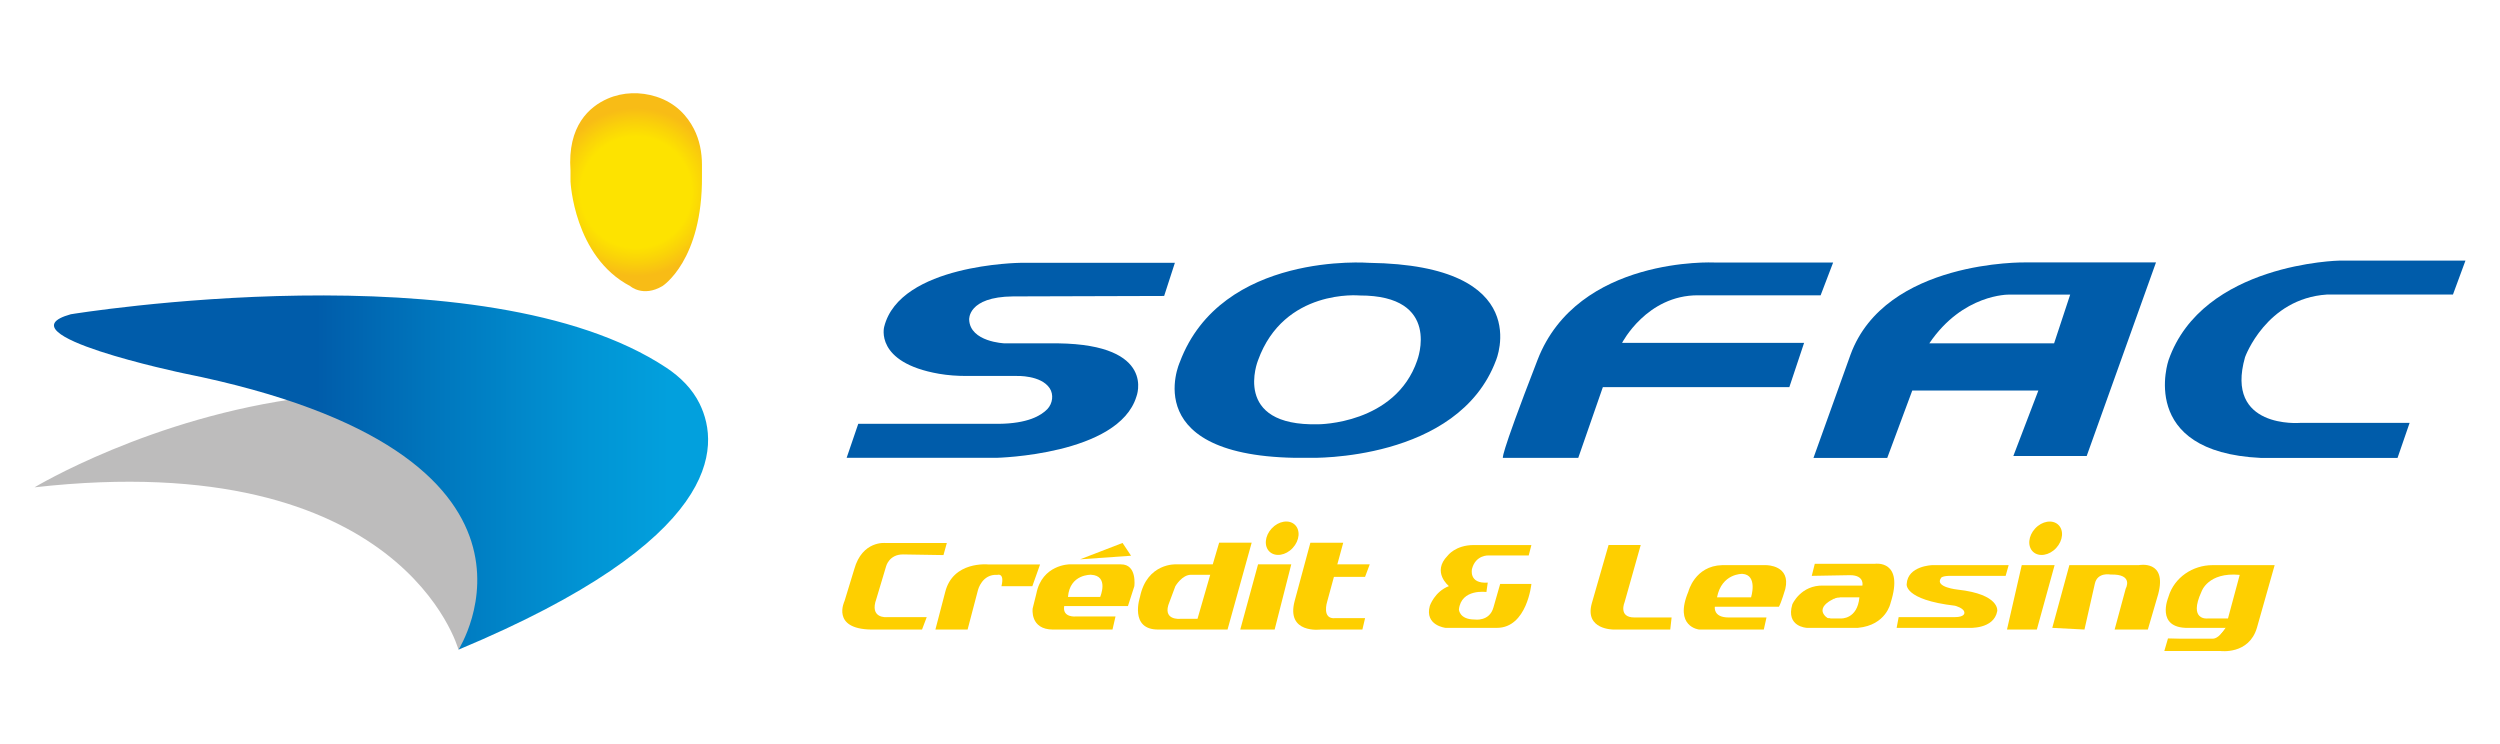<svg xmlns="http://www.w3.org/2000/svg" id="Layer_1" data-name="Layer 1" viewBox="0 0 834.66 248.53"><defs><style>.cls-2{fill:#005caa}.cls-3{fill:#fecf00}</style><radialGradient id="radial-gradient" cx="212.37" cy="64.16" fx="212.37" fy="64.16" r="28.07" gradientUnits="userSpaceOnUse"><stop offset=".66" stop-color="#fde300"></stop><stop offset=".82" stop-color="#fad209"></stop><stop offset="1" stop-color="#f8bc16"></stop></radialGradient><linearGradient id="linear-gradient" x1="59.74" y1="157.76" x2="278.14" y2="157.76" gradientUnits="userSpaceOnUse"><stop offset=".21" stop-color="#005caa"></stop><stop offset=".38" stop-color="#0075bc"></stop><stop offset=".62" stop-color="#0194d4"></stop><stop offset=".75" stop-color="#02a0dd"></stop></linearGradient></defs><path class="cls-2" d="M388.67,98.8l3.58-11.05h-51.66s-40.16,.45-45.39,21.35c0,0-3.34,11.93,18.3,15.69,3.04,.53,6.16,.73,9.25,.73h16.79s7.98-.3,10.9,4.08c1.41,2.12,1,5.1-.74,6.95-2.1,2.23-6.62,4.86-16.28,4.95h-46.88l-3.88,11.35h50.02s40.76-.9,46.73-20.45c0,0,6.87-17.32-26.13-17.77h-17.92s-11.5-.45-11.79-7.91c0,0-.6-7.61,14.63-7.76l50.46-.15Z"></path><path class="cls-2" d="M457.05,87.75s-49.27-3.88-63.15,33.15c0,0-15.08,32.99,43.6,31.95,0,0,49.27,1.34,61.96-32.55,0,0,13.44-31.8-42.4-32.55Zm16.12,32.55c-7.32,21.37-33,21.35-33,21.35-29.11,.75-20.16-21.35-20.16-21.35,8.66-24.04,33.89-21.65,33.89-21.65,27.62-.07,19.26,21.65,19.26,21.65Z"></path><path class="cls-2" d="M501.84,152.87h25.08l8.21-23.61h62.26l4.93-14.78h-60.77s8.21-15.96,25.38-15.89h40.91l4.18-10.95h-39.71s-45.54-2.17-58.97,32.49c-13.44,34.66-11.5,32.74-11.5,32.74Z"></path><path class="cls-2" d="M676.22,87.61s-46.73-.9-58.38,30.75l-12.39,34.53h24.63l8.36-22.51h42.1l-8.36,21.87h24.49l23.14-64.64h-43.6Zm9.56,27.02h-41.65c11.2-16.57,26.58-16.27,26.58-16.27h20.45l-5.37,16.27Z"></path><path class="cls-2" d="M818.95,98.35l4.18-11.35h-41.95s-45.84,.79-57.18,33.24c0,0-10.6,30.66,30.76,32.64h45.69l4.03-11.69h-36.58s-25.23,2.09-18.36-21.95c0,0,7.02-19.56,27.32-20.9h42.1Z"></path><path class="cls-3" d="M314.99,185.32l1.12-4.03h-20.49s-7.73-.9-10.41,8.73l-3.25,10.64s-4.59,9.29,8.85,9.52h17.02l1.57-4.14h-13.33s-5.93,.58-3.47-6.16l3.25-10.86s1.01-3.92,5.6-3.92l13.55,.22Z"></path><path class="cls-3" d="M334.36,195.72h10.3l2.58-7.27h-17.36s-11.76-1.23-14.33,9.29l-3.25,12.43h10.75l3.47-13.21s1.34-5.37,6.49-5.04c0,0,2.46-.81,1.34,3.8Z"></path><polygon class="cls-3" points="420.02 188.41 431.11 188.41 425.56 210.18 414.08 210.18 420.02 188.41"></polygon><path class="cls-3" d="M448.46,181.18l-5.37,19.71s-1.9,5.93,2.69,5.49h9.97l-.9,3.81h-14s-11.53,1.46-8.62-9.52l5.26-19.48h10.97Z"></path><polygon class="cls-3" points="455.74 192.6 457.31 188.41 442.97 188.41 441.63 192.6 455.74 192.6"></polygon><path class="cls-3" d="M500.87,194.95h10.41s-1.46,14.67-11.53,14.67h-17.13s-7.05-.78-5.26-7.33c0,0,1.57-4.76,6.38-6.61,0,0-5.82-4.65-.45-10.13,0,0,2.58-3.58,8.73-3.58h19.26l-.9,3.47h-13.44s-4.26-.22-5.49,4.48c0,0-1.23,5.04,5.26,4.59l-.45,3.14s-8.4-1.23-9.18,5.82c0,0,.11,3.36,5.26,3.36,0,0,4.93,.78,6.27-4.03l2.24-7.84Z"></path><path class="cls-3" d="M537.03,181.96h10.75l-5.37,19.04s-2.24,5.15,3.25,5.15h12.43l-.45,4.03h-18.92s-9.74,.11-7.28-8.73l5.6-19.48Z"></path><path class="cls-3" d="M589.77,188.68h-14.78c-9.18,.22-11.31,8.85-11.31,8.85-4.93,11.76,3.58,12.65,3.58,12.65h21.61l.9-4.03h-12.65c-5.26,0-4.59-3.58-4.59-3.58h21.39c.78-1.34,2.13-5.93,2.13-5.93,1.9-7.95-6.27-7.95-6.27-7.95Zm-5.15,10.75h-11.37c1.57-8.06,8.46-7.84,8.46-7.84,5.26,.34,2.91,7.84,2.91,7.84Z"></path><path class="cls-3" d="M626.05,188.23h-20.16l-1.01,4.03,12.77-.23c4.93,0,4.14,3.47,4.14,3.47h-12.99c-7.61-.23-10.41,6.27-10.41,6.27-2.24,7.5,4.81,7.84,4.81,7.84h17.13c9.41-.9,10.86-8.29,10.86-8.29,4.65-14.5-5.15-13.1-5.15-13.1Zm-11.42,18.25h-4.37c-5.38-4.03,3.14-7.05,3.14-7.05h7.39c-.67,7.39-6.15,7.05-6.15,7.05Z"></path><path class="cls-3" d="M669.61,192.26l1.01-3.58h-25.53s-8.17,.22-8.51,6.27c0,0-1.12,5.26,16.12,7.28,0,0,3.14,.78,3.14,2.35,0,0,.22,1.46-3.25,1.46h-18.7l-.67,3.58h24.07s8.4,.56,9.52-5.6c0,0,1.01-5.6-13.21-7.17,0,0-7.73-.78-5.6-3.81,0,0,.11-.9,3.92-.78h17.69Z"></path><polygon class="cls-3" points="674.99 188.68 685.96 188.68 680.03 210.18 670.06 210.18 674.99 188.68"></polygon><path class="cls-3" d="M685.18,209.62l5.71-20.94h23.18s9.52-1.9,6.49,9.63l-3.47,11.87h-11.09l3.7-13.66s2.8-4.93-5.04-4.7c0,0-4.37-.9-5.26,3.02l-3.47,15.34-10.75-.56Z"></path><path class="cls-3" d="M738.69,188.68c-6.62,0-12.75,4.11-14.68,10.45-.03,.1-.06,.2-.09,.3,0,0-4.37,10.33,6.61,10.2h12.6l-3.22,4.07-16.12-.48-1.2,4.12h18.7s9.52,1.34,12.21-7.73l5.93-20.94h-20.73Zm5.16,17.81h-6.83s-6.49,.78-2.02-8.96c0,0,2.13-6.61,12.76-5.6l-3.92,14.56Z"></path><ellipse class="cls-3" cx="682.94" cy="179.66" rx="6.17" ry="4.79" transform="translate(87.13 558.73) rotate(-47.2)"></ellipse><ellipse class="cls-3" cx="428.07" cy="179.66" rx="6.17" ry="4.79" transform="translate(5.41 371.71) rotate(-47.2)"></ellipse><path class="cls-3" d="M374.22,188.41h-17.13s-9.18,.05-11.09,9.79l-1.23,4.93s-1.01,7.06,6.83,7.06h19.82l1.01-4.37h-13.21s-4.59,.49-3.92-3.47h21.28l2.13-6.62s1.01-7.36-4.48-7.31Zm-6.91,10.88h-10.75c.6-7.67,7.69-7.4,7.69-7.4,6.12,.3,3.06,7.4,3.06,7.4Z"></path><polygon class="cls-3" points="377.62 185.54 374.78 181.27 360.6 186.74 377.62 185.54"></polygon><path class="cls-3" d="M407.03,181.18l-2.13,7.23h-12.21s-9.74-.56-12.09,10.88c0,0-3.7,11,6.16,10.89h23.07l8.06-29h-10.86Zm-7.24,25.42h-5.75s-6.27,.67-3.58-5.67l1.94-5.2s2.24-3.91,5.3-3.83h6.35l-4.25,14.71Z"></path><path class="cls-3" d="M723.78,213.22h15.1s1.8,.15,4.24-3.59l1.15,4.13-5.59,1.88-6.63-.31h-4.64l-2.81-.39-.83-1.71Z"></path><path d="M11.53,162.7s38.97-23.51,90.48-30.01c0,0,89.43,31.35,51.06,84.21,0,0-18.36-68.08-141.54-54.2Z" style="fill:#bdbcbc"></path><path d="M219.13,32.28c-5.31-1.7-11.15-1.58-16.26,.66-6.08,2.67-13.47,9.01-12.4,24.06v3.58s1.12,25.08,19.93,34.94c0,0,4.26,3.81,10.75,0,0,0,13.44-8.51,13.21-36.73v-3.75c0-4.17-.8-8.34-2.71-12.05-2.13-4.13-5.89-8.58-12.53-10.71Z" style="fill:url(#radial-gradient)"></path><path d="M153.07,216.9s42.1-65.39-91.82-92.27c0,0-61.81-12.99-37.62-19.71,0,0,137.83-22.58,198.86,17.86,4.62,3.06,8.65,7.04,11.09,12.02,7.1,14.49,7.38,45.4-80.51,82.1Z" style="fill:url(#linear-gradient)"></path><path class="cls-3" d="M609.87,206.16s.24,.32,1.24,.32l-.15,.38-1.29,.23-.13-.55,.34-.38Z"></path><path class="cls-3" d="M612.52,199.79s.72-.39,1.67-.36l.08-.57-1.38,.19-.57,.65,.2,.1Z"></path></svg>